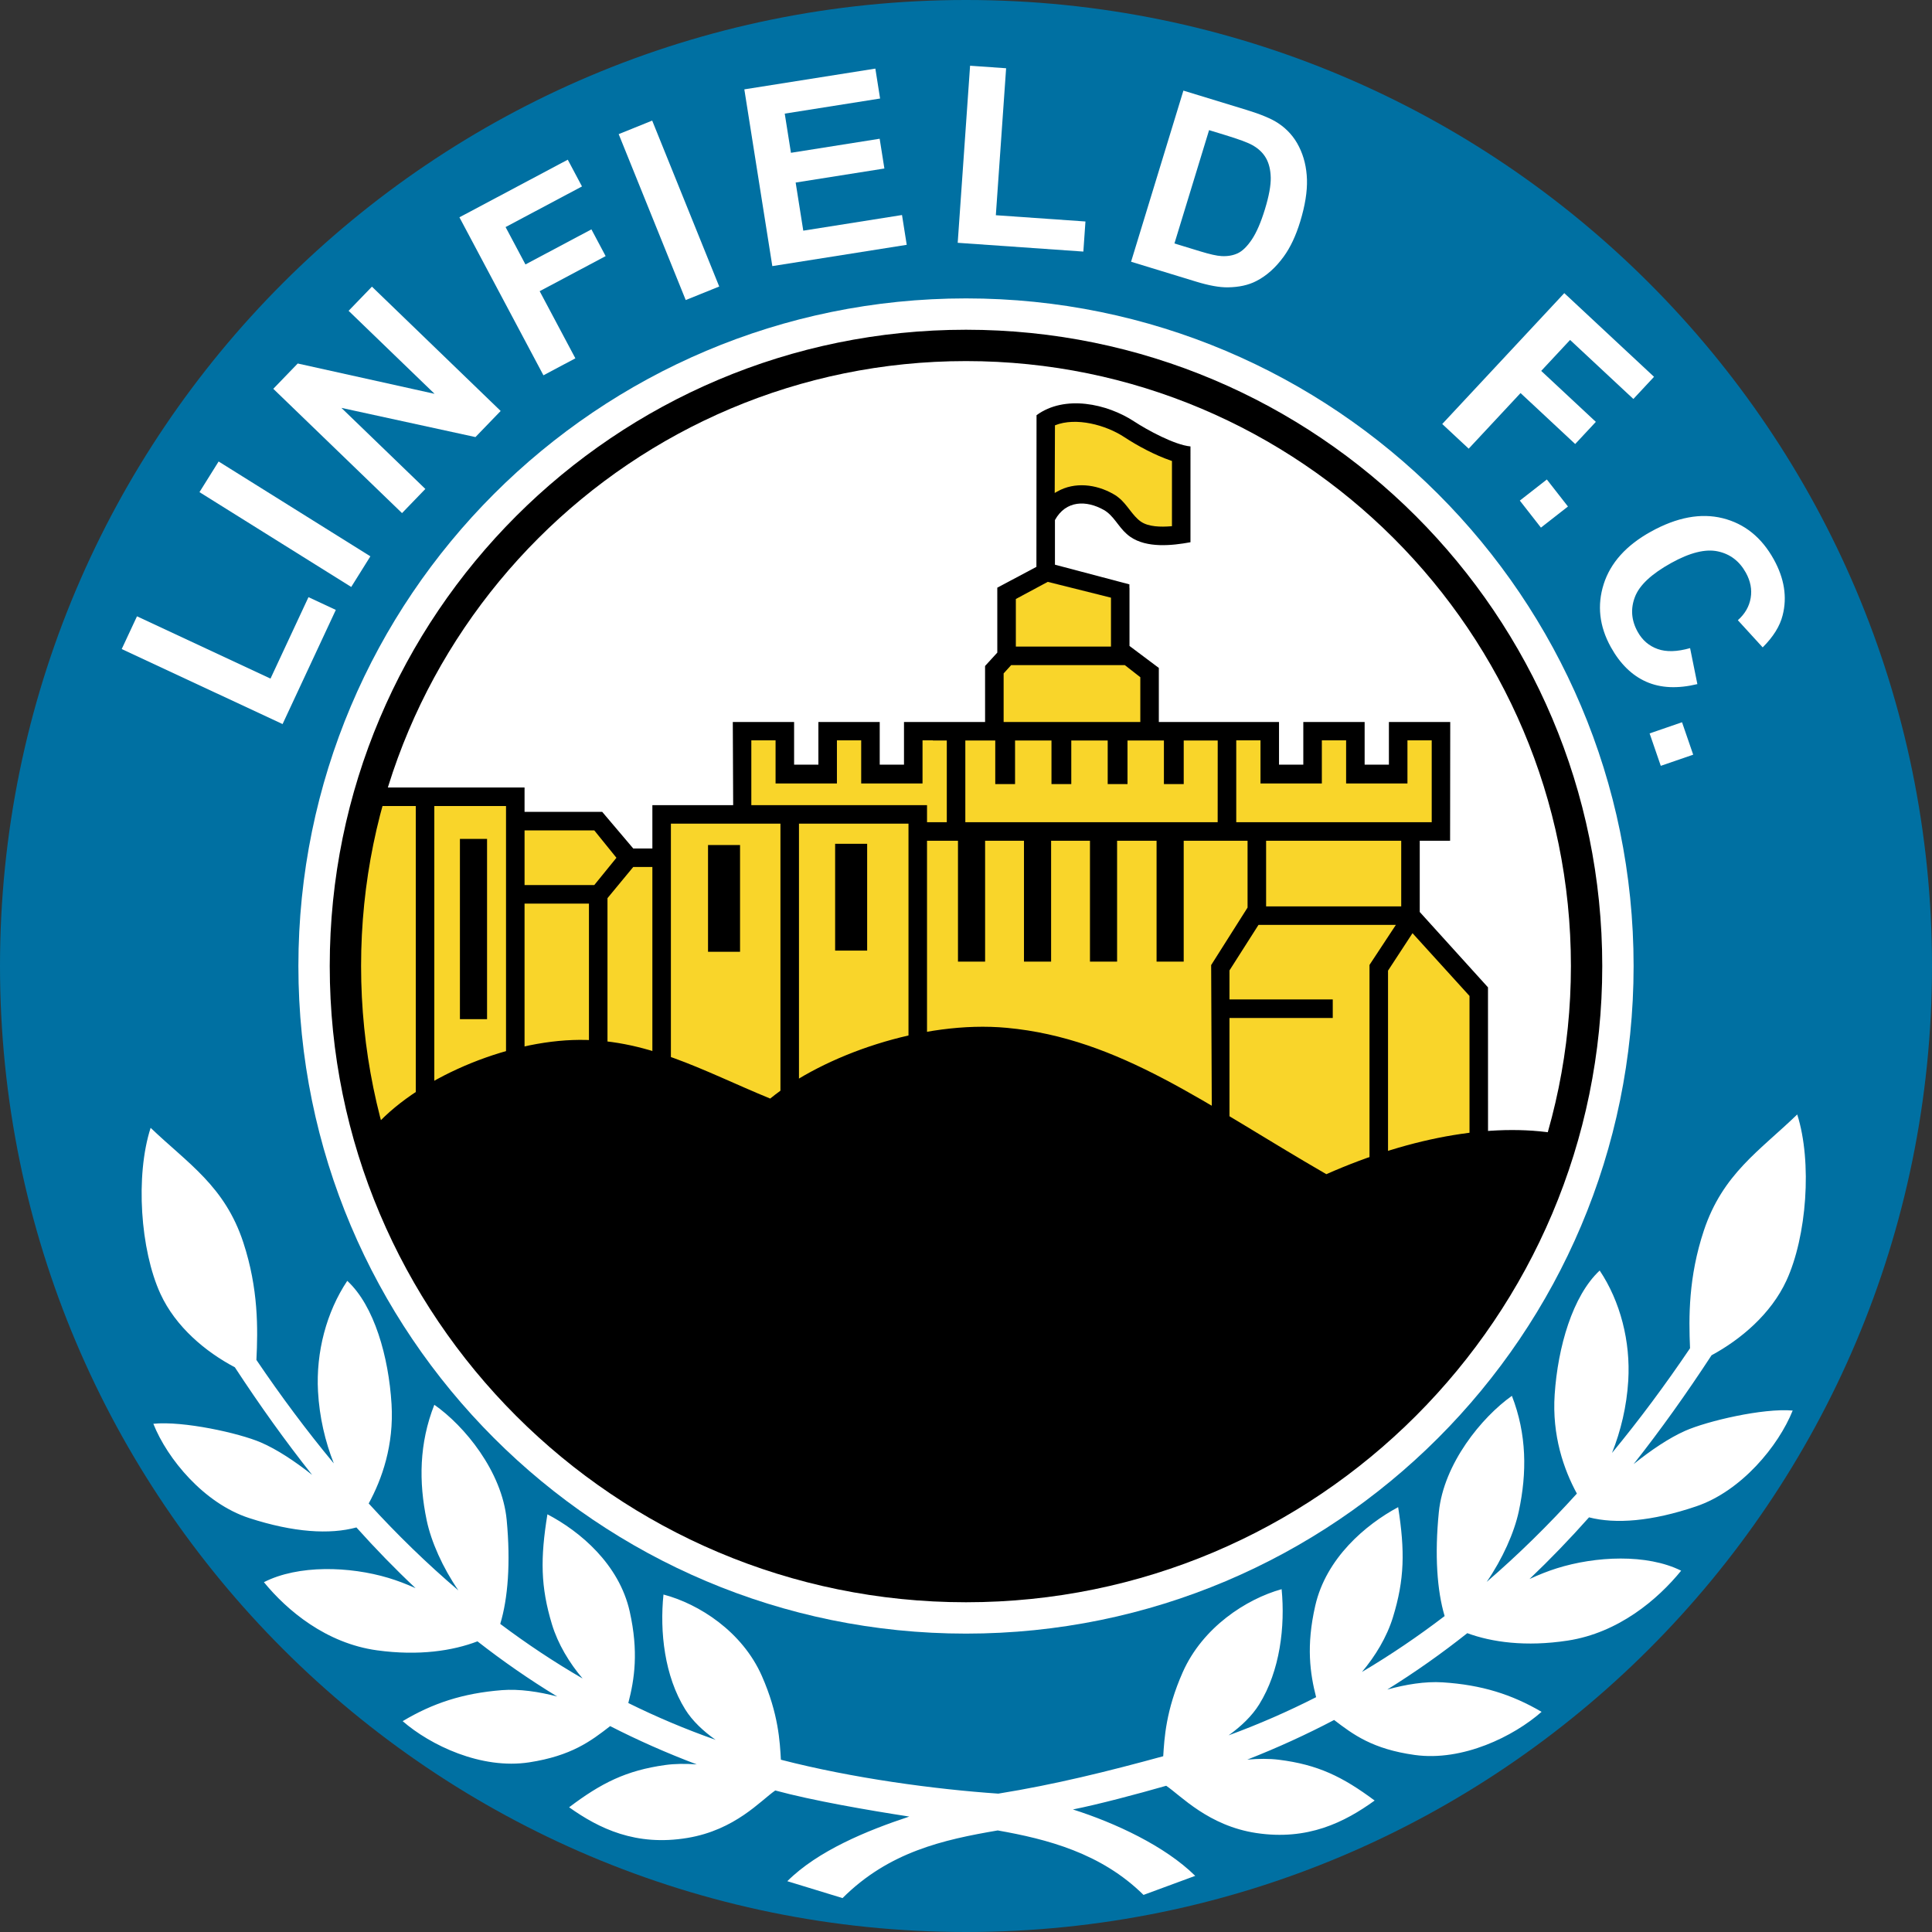<?xml version="1.0" encoding="utf-8"?>
<!-- Generator: Adobe Illustrator 13.0.2, SVG Export Plug-In . SVG Version: 6.00 Build 14948)  -->
<!DOCTYPE svg PUBLIC "-//W3C//DTD SVG 1.0//EN" "http://www.w3.org/TR/2001/REC-SVG-20010904/DTD/svg10.dtd">
<svg version="1.0" id="Ebene_1" xmlns="http://www.w3.org/2000/svg" xmlns:xlink="http://www.w3.org/1999/xlink" x="0px" y="0px"
	 width="566.929px" height="566.929px" viewBox="0 0 566.929 566.929" enable-background="new 0 0 566.929 566.929"
	 xml:space="preserve">
<rect x="0" y="0" width="566.929" height="566.929" fill="#333333" stroke="none"/>
<path fill-rule="evenodd" clip-rule="evenodd" fill="#0070A2" d="M283.463,0c156.53,0,283.466,126.937,283.466,283.465
	c0,156.527-126.937,283.464-283.466,283.464C126.937,566.929,0,439.992,0,283.465C0,126.937,126.937,0,283.463,0L283.463,0z"/>
<path fill-rule="evenodd" clip-rule="evenodd" fill="#FFFFFF" d="M283.464,87.562c108.177,0,195.903,87.727,195.903,195.903
	c0,108.175-87.727,195.904-195.903,195.904c-108.176,0-195.903-87.729-195.903-195.904
	C87.562,175.289,175.288,87.562,283.464,87.562L283.464,87.562z"/>
<path fill-rule="evenodd" clip-rule="evenodd" fill="#FFFFFF" d="M283.464,102.85c99.734,0,180.614,80.88,180.614,180.615
	c0,99.734-80.88,180.615-180.614,180.615S102.85,383.199,102.85,283.465C102.85,183.73,183.73,102.85,283.464,102.85L283.464,102.85
	z"/>
<path fill-rule="evenodd" clip-rule="evenodd" fill="#FFFFFF" d="M292.945,526.326c-18.511-1.268-42.695-4.492-63.798-9.951
	c-0.304-5.205-0.663-13.4-5.578-24.564c-5.75-13.057-18.479-21.174-28.876-23.91c-1.125,10.924,0.29,23.928,6.387,33.719
	c2.103,3.377,5.295,6.377,8.91,8.92c-8.855-3.119-17.391-6.73-25.617-10.801c1.821-6.986,3.048-15.063,0.416-26.842
	c-3.112-13.928-14.626-23.553-24.152-28.537c-2.097,12.916-2.017,21.234,1.328,32.277c1.761,5.807,5.111,11.332,8.994,15.906
	c-8.377-4.852-16.428-10.209-24.166-16.023c2.264-7.469,3.075-17.932,1.891-30.502c-1.339-14.203-12.411-27.656-21.235-33.797
	c-4.45,11.314-4.598,22.639-2.232,33.924c1.302,6.223,4.687,13.861,9.292,20.545c-9.213-7.84-17.973-16.367-26.315-25.506
	c3.903-7.139,7.429-17.146,6.702-29.156c-0.84-13.895-5.079-28.896-12.993-36.174c-6.101,9.133-9.215,20.936-8.584,32.451
	c0.411,7.525,2.1,14.693,4.634,21.113c-7.944-9.564-15.501-19.709-22.71-30.359c0.45-9.086,0.614-20.891-3.842-34.463
	c-5.432-16.543-16.225-23.143-27.199-33.641c-4.534,14.076-3.002,35.873,2.863,48.672c4.474,9.766,13.337,17.104,21.849,21.588
	c7.262,11.09,14.785,21.635,22.681,31.578c-5.079-4.023-10.379-7.516-15.041-9.52c-6.436-2.77-22.806-6.365-31.556-5.479
	c4.091,10.301,14.881,23.367,28.118,27.666c13.111,4.258,23.682,4.873,31.472,2.754c5.577,6.225,11.354,12.17,17.357,17.82
	c-2.706-1.217-5.414-2.246-7.978-3.014c-11.355-3.404-26.408-3.904-36.522,1.254c6.804,8.324,18.269,17.945,33.186,19.998
	c12.307,1.693,22.284,0.121,29.48-2.633c7.431,5.807,15.214,11.209,23.39,16.184c-5.362-1.41-11.104-2.271-16.24-1.865
	c-11.501,0.91-20.353,3.869-29.101,9.098c8.116,7.051,23.068,14.26,37.17,12.08c12.349-1.912,18.057-6.225,23.719-10.625
	c8.083,4.131,16.542,7.885,25.412,11.234c-3.305-0.244-6.487-0.207-9.275,0.184c-11.419,1.598-18.722,5.248-28.181,12.398
	c8.765,6.227,19.572,11.516,34.71,8.994c14.055-2.338,21.483-10.973,25.781-13.924c10.951,2.977,27.147,5.775,39.331,7.658
	c-12.441,4.109-26.835,10.029-35.797,18.963l16.207,4.957c13.611-13.572,29.547-17.123,45.541-19.852
	c14.47,2.559,30.305,6.604,42.781,18.92l15.173-5.592c-8.873-8.76-23.533-15.566-35.894-19.482
	c7.469-1.49,18.777-4.488,27.378-6.955c4.278,2.887,12.37,11.742,26.406,13.867c15.118,2.289,25.955-3.166,34.757-9.529
	c-9.412-7.01-16.69-10.549-28.097-11.971c-2.785-0.348-5.966-0.338-9.271-0.041c8.888-3.49,17.367-7.373,25.474-11.629
	c5.634,4.314,11.313,8.543,23.647,10.266c14.082,1.963,29.077-5.479,37.233-12.656c-8.714-5.096-17.543-7.92-29.036-8.654
	c-5.132-0.328-10.879,0.623-16.247,2.117c8.205-5.105,16.019-10.627,23.483-16.549c7.177,2.643,17.142,4.063,29.455,2.182
	c14.926-2.283,26.447-12.084,33.302-20.516c-10.079-5.004-25.132-4.273-36.506-0.693c-2.566,0.805-5.279,1.877-7.992,3.137
	c6.037-5.746,11.849-11.781,17.463-18.096c7.774,2.002,18.346,1.225,31.48-3.236c13.26-4.502,24.127-17.74,28.281-28.105
	c-8.741-0.756-25.131,3.094-31.581,5.963c-4.674,2.076-9.994,5.65-15.096,9.754c7.953-10.068,15.541-20.73,22.869-31.938
	c8.537-4.615,17.444-12.094,21.977-21.93c5.943-12.895,7.609-34.723,3.164-48.734c-11.036,10.67-21.868,17.438-27.4,34.07
	c-4.537,13.645-4.446,25.453-4.054,34.535c-7.273,10.764-14.893,21.027-22.893,30.717c2.574-6.459,4.307-13.656,4.765-21.191
	c0.7-11.529-2.338-23.287-8.382-32.332c-7.956,7.402-12.287,22.473-13.212,36.387c-0.803,12.025,2.661,21.982,6.518,29.064
	c-8.396,9.27-17.206,17.936-26.465,25.918c4.644-6.756,8.075-14.451,9.417-20.693c2.433-11.326,2.356-22.652-2.022-33.904
	c-8.86,6.279-20.013,19.908-21.439,34.137c-1.261,12.594-0.515,23.047,1.702,30.484c-7.771,5.934-15.854,11.418-24.259,16.4
	c3.911-4.637,7.295-10.215,9.091-16.051c3.411-11.098,3.544-19.422,1.527-32.309c-9.555,5.133-21.126,14.938-24.323,28.916
	c-2.704,11.824-1.527,19.887,0.251,26.846c-8.25,4.199-16.806,7.943-25.678,11.199c3.631-2.602,6.842-5.65,8.964-9.061
	c6.156-9.889,7.651-22.918,6.594-33.83c-10.411,2.898-23.188,11.213-29.017,24.363c-4.983,11.244-5.392,19.447-5.728,24.658
	C325.136,519.783,309.518,523.664,292.945,526.326L292.945,526.326z"/>
<polygon fill-rule="evenodd" clip-rule="evenodd" fill="#F9D52A" stroke="#000000" stroke-width="0.216" stroke-miterlimit="22.926" points="
	422.434,245.056 422.434,213.568 411.522,213.568 411.487,228.389 397.176,227.939 397.176,213.568 386.06,213.568 386.074,227.712 
	371.714,227.581 371.714,213.568 336.926,213.568 336.919,197.551 329.04,190.654 329.008,174.056 307.164,168.035 296.034,174.256 
	296.073,191.937 291.022,197.041 291.022,213.568 268.428,213.568 268.577,227.217 255.518,227.311 255.518,213.568 
	243.323,213.568 243.415,227.4 229.902,227.511 230.054,213.568 217.861,213.568 217.861,239.079 194.087,239.321 193.395,252.175 
	184.877,251.929 173.743,240.666 152.905,241.117 151.029,234.048 107.148,234.05 101.674,283.769 110.018,336.593 324.75,334.812 
	388.935,350.435 433.169,350.966 433.886,290.16 413.794,268.898 413.311,244.489 422.434,245.056 "/>
<path fill-rule="evenodd" clip-rule="evenodd" fill="#F9D52A" stroke="#000000" stroke-width="0.216" stroke-miterlimit="22.926" d="
	M307.342,123.33l-0.359,27.666c5.628-8.044,17.627-8.669,24.225,1.8c2.755,4.373,9.666,5.502,15.225,4.669l-0.179-24.074
	c-7.701-1.992-14.146-8.296-21.85-10.287C319.139,121.743,311.895,120.918,307.342,123.33L307.342,123.33z"/>
<path fill-rule="evenodd" clip-rule="evenodd" d="M265.269,211.859v12.521h-7.121v-12.521H240.15v12.521h-7.127v-12.521h-17.99
	l0.11,24.4h-23.709v12.716h-5.617l-9.099-10.736h-22.791v-7.158h-44.09v5.438h12.173v101.806h5.438V236.52h21.04v81.05h5.438V265.15
	h18.897v49.556h5.438v-51.151l7.554-9.141h5.617v70.312h5.438v-83.028h32.143v84.819h5.439v-84.819h32.136v83.745h5.438v-78.735
	h9.083v35.469h7.962v-35.469h11.405v35.469h7.962v-35.469h11.402v35.469h7.962v-35.469h11.583v35.469h7.962v-35.469h18.739v19.612
	l-10.684,16.875l0.296,66.583h5.083v-51.064h30.306v-5.438h-30.306v-8.516l8.509-13.353h40.313l-7.736,11.74v65.199h5.438v-63.523
	l7.183-10.987l16.726,18.418v48.934h5.438l-0.015-51.457l-20.026-22.116v-20.908h8.905l0.043-34.847h-17.998v12.521h-7.121v-12.521
	h-17.997v12.521h-7.128v-12.521l-35.267-0.001v-15.86l-8.607-6.451v-17.031h-0.027l-0.003-1.04l-21.847-5.773v-13.1
	c3.203-5.801,9.184-5.892,14.386-2.942c0.338,0.191,0.657,0.41,0.962,0.652c2.582,2.05,3.776,5.139,6.762,7.211
	c4.822,3.348,12.164,2.605,17.658,1.589l0.003-28.114c-4.627-0.418-12.705-4.82-16.492-7.308
	c-8.013-5.265-20.416-7.914-28.681-1.858l-0.035,44.501l-11.481,6.114l0.005,19.047l-3.601,3.939l0.009,0.027l0.007,16.396H265.269
	L265.269,211.859z M309.57,124.808c6.18-2.488,14.944-0.087,20.293,3.427c4.094,2.688,9.056,5.318,13.703,6.917l0.338,0.117
	l-0.004,19.135l-0.463,0.035c-2.681,0.209-6.387,0.199-8.661-1.378c-2.477-1.719-3.997-5.031-6.482-7.004
	c-0.761-0.604-0.801-0.637-1.658-1.122c-4.984-2.827-11.252-3.617-16.386-0.706l-0.755,0.429L309.57,124.808L309.57,124.808z
	 M294.507,211.859v-14.25l2.209-2.435h33.354l4.544,3.55v13.135H294.507L294.507,211.859z M326.006,175.382v14.354h-27.914v-13.967
	l9.364-5.029L326.006,175.382L326.006,175.382z M153.927,243.678h20.466l6.494,8.032l-6.499,8.002h-20.461V243.678L153.927,243.678z
	 M292.047,230.078h5.812v-12.78h10.688v12.78h5.812v-12.78h10.685v12.78h5.812v-12.78h10.685v12.78h5.812v-12.78h9.974
	l-0.013,23.972h-74.049l0.003-23.972h8.782V230.078L292.047,230.078z M272.029,236.259H220.47v-19.015h7.114v12.653h18.004v-12.653
	h7.121v12.653h17.998v-12.653h3.051v0.054h4.07v23.97h-5.8V236.259L272.029,236.259z M411.176,246.708v19.262h-39.648v-19.262
	H411.176L411.176,246.708z M369.88,229.899h18.005v-12.653h7.12v12.653h17.998v-12.653h7.121v24.023h-57.358v-24.023h7.114V229.899
	L369.88,229.899z M142.923,246.173h-7.962v52.891h7.962V246.173L142.923,246.173z M245.062,247.609v31.333h9.397v-31.333H245.062
	L245.062,247.609z M207.764,247.967v31.333h9.397v-31.333H207.764L207.764,247.967z"/>
<path fill-rule="evenodd" clip-rule="evenodd" d="M459.346,333.101c-32.335,100.498-117.592,133.758-173.534,133.955
	c-59.55,0.209-151.269-39.514-177.908-133.955c11.69-15.268,38.373-27.125,60.125-27.914c21.383-0.775,38.173,9.066,57.978,17.178
	c15.508-12.645,44.71-23.051,69.429-20.756c33.188,3.08,58.215,22.428,93.766,42.945
	C414.609,333.333,439.662,329.042,459.346,333.101L459.346,333.101z"/>
<path fill-rule="evenodd" clip-rule="evenodd" d="M283.464,96.759c103.098,0,186.705,83.608,186.705,186.706
	c0,103.097-83.607,186.705-186.705,186.705c-103.097,0-186.705-83.607-186.705-186.705
	C96.759,180.367,180.367,96.759,283.464,96.759L283.464,96.759z M283.464,105.958c98.019,0,177.508,79.489,177.508,177.507
	c0,98.019-79.489,177.507-177.508,177.507s-177.507-79.488-177.507-177.507C105.958,185.446,185.446,105.958,283.464,105.958
	L283.464,105.958z"/>
<polygon fill="#FFFFFF" points="82.92,212.472 35.716,190.46 40.197,180.854 79.378,199.125 90.518,175.233 98.542,178.974 
	82.92,212.472 "/>
<polygon fill="#FFFFFF" points="103.067,172.238 58.534,144.412 64.153,135.421 108.685,163.249 103.067,172.238 "/>
<polygon fill="#FFFFFF" points="117.97,150.567 80.195,114.09 87.364,106.667 127.518,115.563 102.294,91.206 109.142,84.116 
	146.915,120.594 139.517,128.255 100.181,119.689 124.815,143.478 117.97,150.567 "/>
<polygon fill="#FFFFFF" points="159.467,110.13 134.814,63.766 166.607,46.86 170.779,54.708 148.358,66.63 154.189,77.599 
	173.547,67.306 177.72,75.154 158.362,85.448 168.838,105.148 159.467,110.13 "/>
<polygon fill="#FFFFFF" points="201.22,88.048 181.548,39.361 191.378,35.389 211.048,84.078 201.22,88.048 "/>
<polygon fill="#FFFFFF" points="226.631,78.086 218.417,26.221 256.866,20.13 258.255,28.91 230.275,33.342 232.097,44.838 
	258.131,40.713 259.515,49.445 233.479,53.569 235.715,67.686 264.686,63.097 266.07,71.84 226.631,78.086 "/>
<polygon fill="#FFFFFF" points="281.03,71.246 284.662,19.287 295.236,20.028 292.221,63.155 318.517,64.993 317.9,73.823 
	281.03,71.246 "/>
<path fill="#FFFFFF" d="M347.258,26.589l18.531,5.666c4.174,1.276,7.258,2.562,9.26,3.878c2.683,1.766,4.736,4.08,6.149,6.943
	c1.43,2.853,2.201,6.054,2.319,9.596c0.105,3.547-0.554,7.666-1.993,12.377c-1.263,4.129-2.868,7.538-4.81,10.215
	c-2.366,3.266-5.061,5.678-8.089,7.219c-2.28,1.183-5.062,1.79-8.348,1.835c-2.451,0.03-5.55-0.535-9.305-1.683l-19.069-5.83
	L347.258,26.589L347.258,26.589z M354.795,38.188L344.629,71.44l7.565,2.313c2.83,0.864,4.922,1.339,6.285,1.396
	c1.761,0.092,3.341-0.179,4.728-0.829c1.388-0.649,2.763-2.005,4.138-4.041c1.364-2.039,2.655-5.007,3.843-8.887
	c1.186-3.882,1.744-6.959,1.702-9.247c-0.053-2.294-0.517-4.213-1.388-5.745c-0.883-1.549-2.211-2.81-3.98-3.798
	c-1.314-0.761-4.038-1.759-8.178-3.025L354.795,38.188L354.795,38.188z"/>
<polygon fill="#FFFFFF" points="423.213,124.422 459.027,86.016 485.362,110.573 479.299,117.074 460.726,99.755 452.253,108.841 
	468.289,123.792 462.226,130.292 446.192,115.341 430.975,131.658 423.213,124.422 "/>
<polygon fill="#FFFFFF" points="445.979,146.896 453.908,140.702 460.104,148.631 452.173,154.825 445.979,146.896 "/>
<path fill="#FFFFFF" d="M495.944,190.184l2.134,10.559c-5.779,1.401-10.77,1.174-14.985-0.682
	c-4.197-1.852-7.677-5.25-10.409-10.178c-3.38-6.097-4.072-12.267-2.089-18.498c1.995-6.236,6.604-11.364,13.822-15.366
	c7.646-4.238,14.677-5.547,21.099-3.95c6.412,1.605,11.403,5.617,14.973,12.054c3.112,5.614,3.985,11.099,2.604,16.451
	c-0.796,3.181-2.752,6.306-5.85,9.394l-7.285-7.971c2.089-1.858,3.342-4.034,3.762-6.53c0.425-2.485-0.054-4.96-1.417-7.422
	c-1.885-3.398-4.638-5.494-8.261-6.255c-3.611-0.764-8.154,0.37-13.63,3.405c-5.807,3.217-9.369,6.549-10.668,10.009
	c-1.314,3.455-1.037,6.852,0.813,10.188c1.37,2.47,3.321,4.156,5.878,5.059C488.977,191.361,492.153,191.264,495.944,190.184
	L495.944,190.184z"/>
<polygon fill="#FFFFFF" points="484.064,215.214 493.578,211.938 496.854,221.454 487.34,224.729 484.064,215.214 "/>
</svg>
